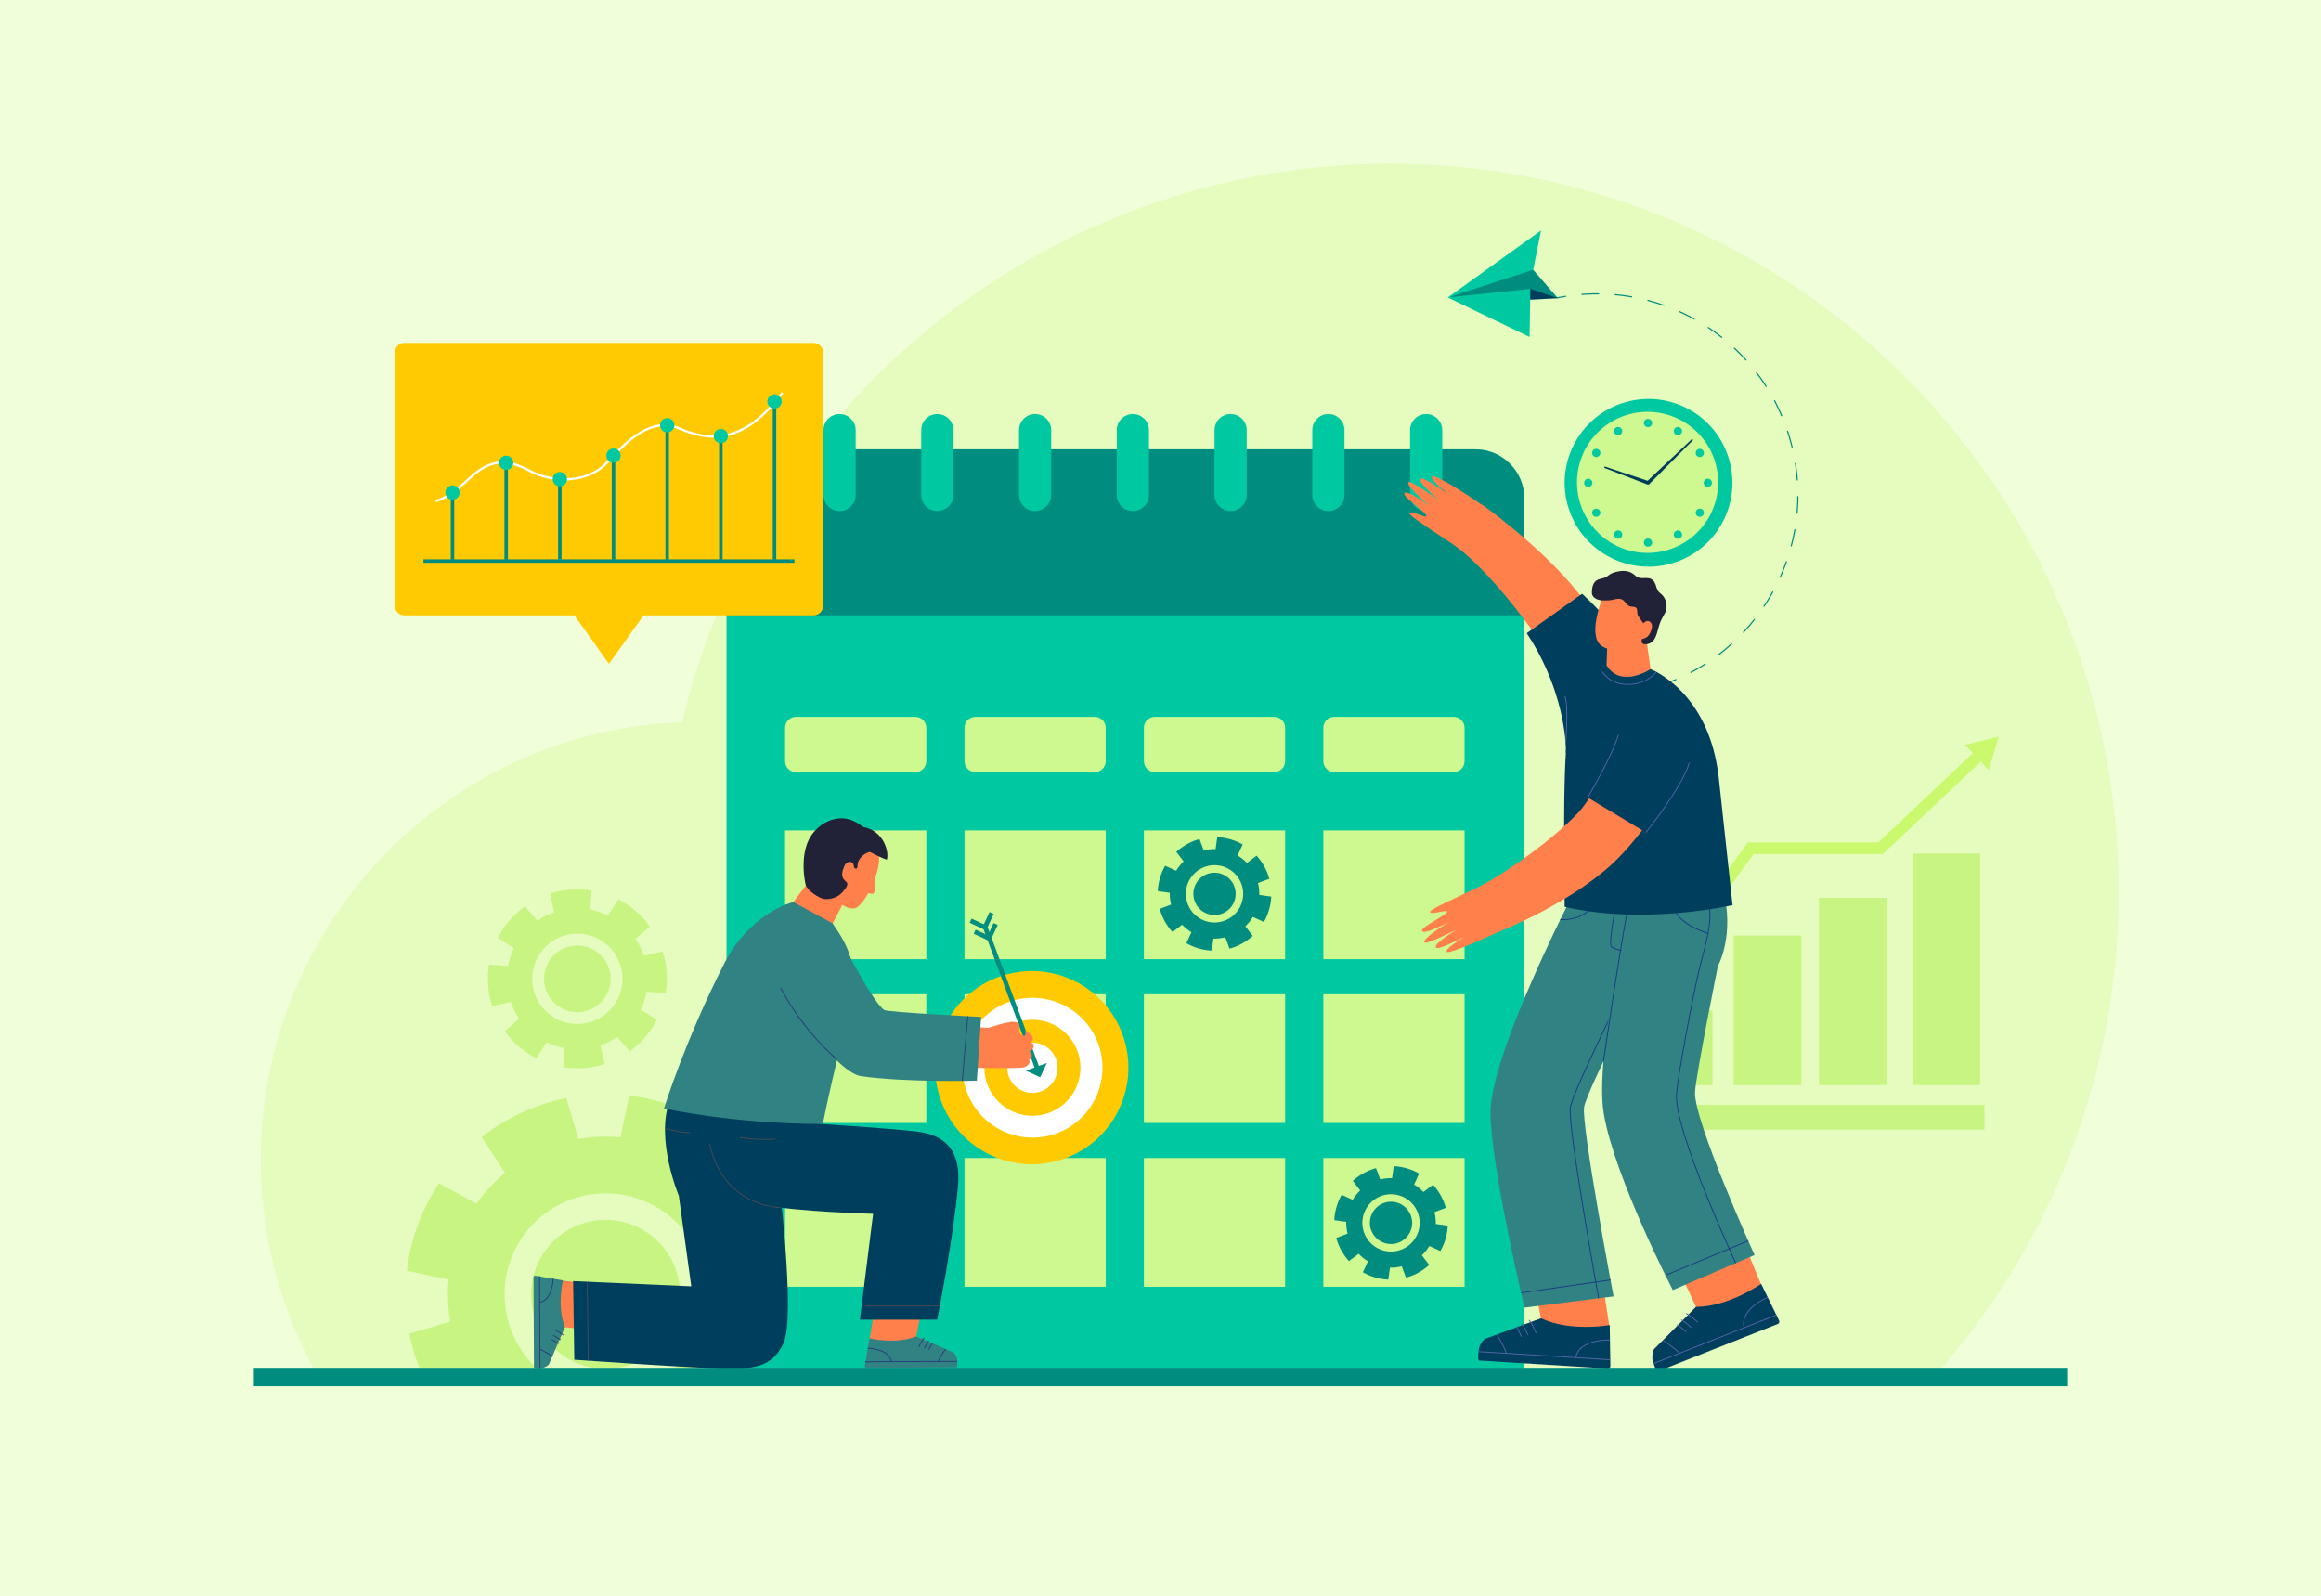 <?xml version="1.0" encoding="UTF-8"?>
<!-- Generator: Adobe Illustrator 23.0.5, SVG Export Plug-In . SVG Version: 6.00 Build 0)  -->
<svg xmlns="http://www.w3.org/2000/svg" xmlns:xlink="http://www.w3.org/1999/xlink" version="1.1" id="Layer_1" x="0px" y="0px" viewBox="0 0 2000 1375" style="enable-background:new 0 0 2000 1375;" xml:space="preserve">
<style type="text/css">
	.st0{fill:#F0FFD9;}
	.st1{fill:#E5FCBE;}
	.st2{fill:#C8F482;}
	.st3{fill:#00C9A1;}
	.st4{fill:#CEF991;}
	.st5{fill:#003E5D;}
	.st6{fill:#008C7F;}
	.st7{fill:none;stroke:#008C7F;stroke-linecap:round;stroke-linejoin:round;}
	.st8{fill:none;stroke:#008C7F;stroke-linecap:round;stroke-linejoin:round;stroke-dasharray:14.322,14.322;}
	.st9{fill:none;stroke:#CAF96E;stroke-width:10;stroke-miterlimit:10;}
	.st10{fill:#CAF96E;}
	.st11{fill:#FF804B;}
	.st12{fill:none;stroke:#5465A8;stroke-width:0.75;stroke-miterlimit:10;}
	.st13{fill:#318282;}
	.st14{fill:none;stroke:#193985;stroke-width:0.75;stroke-linejoin:round;stroke-miterlimit:10;}
	.st15{fill:#212237;}
	.st16{fill:none;stroke:#273B7A;stroke-width:0.75;stroke-miterlimit:10;}
	.st17{fill:none;stroke:#484B51;stroke-width:0.75;stroke-miterlimit:10;}
	.st18{fill:#FFCA01;}
	.st19{fill:#FFFFFF;}
	.st20{fill:none;stroke:#FFFFFF;stroke-width:1.942;stroke-miterlimit:10;}
	.st21{fill:none;stroke:#008C7F;stroke-width:3;stroke-miterlimit:10;}
</style>
<g>
	<g>
		<g>
			<rect x="-16.17" y="-14.51" class="st0" width="2032.35" height="1404.02"></rect>
		</g>
	</g>
</g>
<g>
	<g>
		<path class="st1" d="M925.38,1194.25c34.36-56.88,54.13-123.56,54.13-194.85c0-208.43-168.97-377.4-377.4-377.4    s-377.4,168.97-377.4,377.4c0,71.3,19.77,137.98,54.13,194.85H925.38z"></path>
		<path class="st1" d="M1668.79,1183.73c97.63-110.63,156.88-255.93,156.88-415.07c0-346.59-280.97-627.56-627.56-627.56    S570.55,422.07,570.55,768.66c0,159.15,59.25,304.45,156.88,415.07H1668.79z"></path>
	</g>
	<g>
		<g>
			<path class="st2" d="M582.07,1137.51c12.26-33.26-4.77-70.16-38.03-82.42c-33.26-12.26-70.16,4.77-82.42,38.03     c-12.26,33.26,4.77,70.16,38.03,82.42c3.73,1.37,7.51,2.36,11.29,3.02h21.81C554.58,1174.77,573.86,1159.79,582.07,1137.51z"></path>
			<path class="st2" d="M388,1138.75l-35.28,10.42c2.02,10.06,4.94,19.89,8.69,29.39h100.61c-24.52-23.21-34.26-59.65-21.84-93.34     c16.62-45.11,66.66-68.2,111.76-51.58c45.11,16.62,68.2,66.66,51.58,111.76c-4.8,13.03-12.4,24.22-21.85,33.15h100.63     c0.47-1.2,0.94-2.39,1.39-3.61c4.78-12.97,7.85-26.14,9.42-39.29l-35.95-7.58c1.16-12.22,0.61-24.39-1.46-36.2l35.28-10.42     c-5.34-26.56-16.88-51.57-33.63-72.87l-30.82,20.08c-7.64-9.25-16.54-17.55-26.59-24.6l17.56-32.27     c-11.03-7.33-23.04-13.54-36.01-18.32c-12.97-4.78-26.14-7.85-39.29-9.42L534.61,980c-12.23-1.16-24.39-0.62-36.2,1.46     l-10.42-35.28c-26.56,5.34-51.57,16.88-72.87,33.63l20.08,30.82c-9.25,7.64-17.55,16.54-24.6,26.59l-32.27-17.56     c-7.33,11.02-13.55,23.04-18.32,36.01c-4.78,12.97-7.85,26.14-9.42,39.29l35.95,7.58C385.37,1114.77,385.92,1126.94,388,1138.75z     "></path>
		</g>
	</g>
	<g>
		<g>
			<path class="st2" d="M542.65,905.89c4.8-3.47,9.28-7.53,13.31-12.22c4.03-4.68,7.38-9.72,10.09-14.98l-13.87-8.8     c2.4-4.94,4.07-10.12,5.05-15.39l16.4,1.15c1.91-11.96,0.99-24.24-2.69-35.78l-16.05,3.59c-1.75-5.07-4.18-9.94-7.29-14.46     l12.4-10.77c-3.47-4.8-7.53-9.28-12.22-13.3c-4.68-4.03-9.72-7.38-14.98-10.09l-8.8,13.87c-4.94-2.4-10.12-4.07-15.39-5.05     l1.15-16.4c-11.96-1.92-24.24-0.99-35.78,2.69l3.59,16.05c-5.07,1.75-9.94,4.18-14.46,7.29l-10.77-12.4     c-4.8,3.47-9.28,7.53-13.3,12.22c-4.03,4.69-7.38,9.72-10.09,14.98l13.87,8.8c-2.4,4.94-4.07,10.12-5.05,15.39l-16.4-1.15     c-1.92,11.96-0.99,24.24,2.69,35.78l16.05-3.59c1.75,5.07,4.18,9.94,7.29,14.46l-12.4,10.77c3.47,4.8,7.53,9.28,12.22,13.3     c4.68,4.03,9.72,7.38,14.98,10.09l8.8-13.87c4.94,2.4,10.12,4.07,15.39,5.05l-1.15,16.4c11.96,1.92,24.24,0.99,35.78-2.69     l-3.59-16.05c5.07-1.75,9.94-4.18,14.46-7.29L542.65,905.89z M472.12,872.89c-16.29-14.01-18.14-38.58-4.13-54.88     c14.01-16.29,38.58-18.14,54.88-4.13c16.29,14.01,18.14,38.58,4.13,54.88C512.98,885.06,488.41,886.91,472.12,872.89z      M478.78,865.15c-12.01-10.33-13.38-28.45-3.04-40.47c10.33-12.02,28.45-13.38,40.47-3.04c12.02,10.33,13.38,28.45,3.04,40.47     C508.91,874.12,490.8,875.48,478.78,865.15z"></path>
		</g>
	</g>
	<g>
		
			<ellipse transform="matrix(0.964 -0.267 0.267 0.964 -59.519 394.147)" class="st3" cx="1420.11" cy="416.01" rx="72.25" ry="72.25"></ellipse>
		
			<ellipse transform="matrix(0.764 -0.645 0.645 0.764 66.424 1013.769)" class="st4" cx="1420.11" cy="416.01" rx="60.81" ry="60.81"></ellipse>
		<g>
			<path class="st5" d="M1383.24,402.04l37.39,12.52l-1.59,0.34l38.73-36.43c0.26-0.25,0.67-0.23,0.92,0.03     c0.24,0.26,0.23,0.66-0.01,0.9l-37.49,37.71l-0.01,0.01c-0.43,0.43-1.05,0.54-1.59,0.34l-36.79-14.2     c-0.33-0.13-0.5-0.5-0.37-0.84C1382.56,402.1,1382.92,401.93,1383.24,402.04z"></path>
		</g>
		<g>
			<g>
				<g>
					<path class="st3" d="M1423.66,364.5c0,1.96-1.59,3.55-3.55,3.55c-1.96,0-3.55-1.59-3.55-3.55c0-1.96,1.59-3.55,3.55-3.55       C1422.07,360.95,1423.66,362.54,1423.66,364.5z"></path>
					<path class="st3" d="M1423.66,467.52c0,1.96-1.59,3.55-3.55,3.55c-1.96,0-3.55-1.59-3.55-3.55c0-1.96,1.59-3.55,3.55-3.55       C1422.07,463.97,1423.66,465.56,1423.66,467.52z"></path>
				</g>
				<g>
					<path class="st3" d="M1397.43,369.63c0.98,1.7,0.4,3.87-1.3,4.85c-1.7,0.98-3.87,0.4-4.85-1.3c-0.98-1.7-0.4-3.87,1.3-4.85       C1394.28,367.35,1396.45,367.93,1397.43,369.63z"></path>
					<path class="st3" d="M1448.94,458.85c0.98,1.7,0.4,3.87-1.3,4.85c-1.7,0.98-3.87,0.4-4.85-1.3c-0.98-1.7-0.4-3.87,1.3-4.85       C1445.79,456.57,1447.96,457.15,1448.94,458.85z"></path>
				</g>
				<g>
					<path class="st3" d="M1377.28,387.18c1.7,0.98,2.28,3.15,1.3,4.85c-0.98,1.7-3.15,2.28-4.85,1.3c-1.7-0.98-2.28-3.15-1.3-4.85       C1373.41,386.78,1375.58,386.2,1377.28,387.18z"></path>
					<path class="st3" d="M1466.49,438.69c1.7,0.98,2.28,3.15,1.3,4.85c-0.98,1.7-3.15,2.28-4.85,1.3c-1.7-0.98-2.28-3.15-1.3-4.85       C1462.62,438.29,1464.8,437.71,1466.49,438.69z"></path>
				</g>
				<g>
					<path class="st3" d="M1368.6,412.46c1.96,0,3.55,1.59,3.55,3.55c0,1.96-1.59,3.55-3.55,3.55c-1.96,0-3.55-1.59-3.55-3.55       C1365.05,414.05,1366.64,412.46,1368.6,412.46z"></path>
					<path class="st3" d="M1471.62,412.46c1.96,0,3.55,1.59,3.55,3.55c0,1.96-1.59,3.55-3.55,3.55c-1.96,0-3.55-1.59-3.55-3.55       C1468.07,414.05,1469.66,412.46,1471.62,412.46z"></path>
				</g>
				<g>
					<path class="st3" d="M1373.73,438.69c1.7-0.98,3.87-0.4,4.85,1.3c0.98,1.7,0.4,3.87-1.3,4.85c-1.7,0.98-3.87,0.4-4.85-1.3       C1371.45,441.84,1372.03,439.67,1373.73,438.69z"></path>
					<path class="st3" d="M1462.94,387.18c1.7-0.98,3.87-0.4,4.85,1.3c0.98,1.7,0.4,3.87-1.3,4.85s-3.87,0.4-4.85-1.3       C1460.66,390.33,1461.25,388.16,1462.94,387.18z"></path>
				</g>
				<g>
					<path class="st3" d="M1391.28,458.85c0.98-1.7,3.15-2.28,4.85-1.3c1.7,0.98,2.28,3.15,1.3,4.85c-0.98,1.7-3.15,2.28-4.85,1.3       C1390.88,462.72,1390.3,460.54,1391.28,458.85z"></path>
					<path class="st3" d="M1442.79,369.63c0.98-1.7,3.15-2.28,4.85-1.3c1.7,0.98,2.28,3.15,1.3,4.85c-0.98,1.7-3.15,2.28-4.85,1.3       C1442.39,373.5,1441.81,371.33,1442.79,369.63z"></path>
				</g>
			</g>
		</g>
	</g>
	<g>
		<g>
			<path class="st6" d="M1321.14,232.44l21.27,24.51l-94.88-0.61C1247.53,256.33,1313.44,230.04,1321.14,232.44z"></path>
			<polygon class="st3" points="1247.53,256.33 1321.14,232.44 1327.89,198.56    "></polygon>
			<polygon class="st3" points="1247.53,256.33 1318.01,290.32 1318.76,248.87    "></polygon>
			<polygon class="st5" points="1318.76,248.87 1342.41,256.95 1318.59,258.29    "></polygon>
		</g>
		<g>
			<g>
				<path class="st7" d="M1410.1,596.09c2.3-0.46,4.58-0.96,6.84-1.51"></path>
				<path class="st8" d="M1430.71,590.64c81.85-27.09,132.51-111.62,115.14-198.31c-17.84-89.08-101.1-148.4-189.78-137.97"></path>
				<path class="st7" d="M1348.99,255.34c-2.29,0.37-4.59,0.78-6.89,1.24"></path>
			</g>
		</g>
	</g>
	<g>
		<g>
			<rect x="1417.44" y="951.98" class="st2" width="292.6" height="21.4"></rect>
		</g>
		<g>
			<rect x="1648.04" y="735.39" class="st2" width="58.22" height="199.57"></rect>
		</g>
		<g>
			<rect x="1567.42" y="773.58" class="st2" width="58.22" height="161.38"></rect>
		</g>
		<g>
			<rect x="1493.97" y="806.08" class="st2" width="58.22" height="128.88"></rect>
		</g>
		<g>
			<rect x="1417.44" y="870.52" class="st2" width="58.22" height="64.44"></rect>
		</g>
		<g>
			<g>
				<polyline class="st9" points="1424.31,847.24 1508.51,730.87 1620.48,730.87 1706.61,649.61     "></polyline>
				<g>
					<polygon class="st10" points="1713.69,663.49 1722.27,634.84 1693.16,641.73      "></polygon>
				</g>
			</g>
		</g>
	</g>
	<g>
		<g>
			<g>
				<g>
					<path class="st3" d="M1313.42,429.39V1179h-687.4V429.39c0-23.33,18.92-42.23,42.25-42.23h602.92       C1294.52,387.16,1313.42,406.06,1313.42,429.39z"></path>
					<path class="st6" d="M1313.42,429.39v100.86h-687.4V429.39c0-23.33,18.92-42.23,42.25-42.23h602.92       C1294.52,387.16,1313.42,406.06,1313.42,429.39z"></path>
					<path class="st3" d="M723.47,440.31L723.47,440.31c-7.66,0-13.88-6.21-13.88-13.87v-55.83c0-7.66,6.21-13.87,13.87-13.87h0       c7.66,0,13.87,6.21,13.87,13.87v55.83C737.35,434.1,731.13,440.31,723.47,440.31z"></path>
					<path class="st3" d="M807.71,440.31L807.71,440.31c-7.66,0-13.87-6.21-13.87-13.87v-55.83c0-7.66,6.21-13.87,13.87-13.87l0,0       c7.66,0,13.87,6.21,13.87,13.87v55.83C821.59,434.1,815.37,440.31,807.71,440.31z"></path>
					<path class="st3" d="M891.95,440.31L891.95,440.31c-7.66,0-13.87-6.21-13.87-13.87v-55.83c0-7.66,6.21-13.87,13.87-13.87l0,0       c7.66,0,13.87,6.21,13.87,13.87v55.83C905.83,434.1,899.61,440.31,891.95,440.31z"></path>
					<path class="st3" d="M976.19,440.31L976.19,440.31c-7.66,0-13.87-6.21-13.87-13.87v-55.83c0-7.66,6.21-13.87,13.87-13.87l0,0       c7.66,0,13.87,6.21,13.87,13.87v55.83C990.07,434.1,983.85,440.31,976.19,440.31z"></path>
					<path class="st3" d="M1060.43,440.31L1060.43,440.31c-7.66,0-13.87-6.21-13.87-13.87v-55.83c0-7.66,6.21-13.87,13.87-13.87l0,0       c7.66,0,13.87,6.21,13.87,13.87v55.83C1074.31,434.1,1068.1,440.31,1060.43,440.31z"></path>
					<path class="st3" d="M1144.67,440.31L1144.67,440.31c-7.66,0-13.87-6.21-13.87-13.87v-55.83c0-7.66,6.21-13.87,13.87-13.87l0,0       c7.66,0,13.87,6.21,13.87,13.87v55.83C1158.55,434.1,1152.34,440.31,1144.67,440.31z"></path>
					<path class="st3" d="M1228.91,440.31L1228.91,440.31c-7.66,0-13.87-6.21-13.87-13.87v-55.83c0-7.66,6.21-13.87,13.87-13.87l0,0       c7.66,0,13.87,6.21,13.87,13.87v55.83C1242.79,434.1,1236.58,440.31,1228.91,440.31z"></path>
					<path class="st4" d="M788.81,665.29H685.89c-5.19,0-9.39-4.21-9.39-9.39v-28.82c0-5.19,4.21-9.39,9.39-9.39h102.92       c5.19,0,9.39,4.21,9.39,9.39v28.82C798.2,661.08,793.99,665.29,788.81,665.29z"></path>
					<path class="st4" d="M943.41,665.29H840.49c-5.19,0-9.39-4.21-9.39-9.39v-28.82c0-5.19,4.21-9.39,9.39-9.39h102.92       c5.19,0,9.39,4.21,9.39,9.39v28.82C952.8,661.08,948.6,665.29,943.41,665.29z"></path>
					<path class="st4" d="M1098.02,665.29H995.1c-5.19,0-9.39-4.21-9.39-9.39v-28.82c0-5.19,4.21-9.39,9.39-9.39h102.92       c5.19,0,9.39,4.21,9.39,9.39v28.82C1107.41,661.08,1103.2,665.29,1098.02,665.29z"></path>
					<path class="st4" d="M1252.62,665.29H1149.7c-5.19,0-9.39-4.21-9.39-9.39v-28.82c0-5.19,4.21-9.39,9.39-9.39h102.92       c5.19,0,9.39,4.21,9.39,9.39v28.82C1262.02,661.08,1257.81,665.29,1252.62,665.29z"></path>
					<rect x="676.49" y="715.52" class="st4" width="121.71" height="110.94"></rect>
					<rect x="831.1" y="715.52" class="st4" width="121.71" height="110.94"></rect>
					<rect x="985.7" y="715.52" class="st4" width="121.71" height="110.94"></rect>
					<rect x="1140.31" y="715.52" class="st4" width="121.71" height="110.94"></rect>
					<rect x="676.49" y="856.67" class="st4" width="121.71" height="110.94"></rect>
					<rect x="831.1" y="856.67" class="st4" width="121.71" height="110.94"></rect>
					<rect x="985.7" y="856.67" class="st4" width="121.71" height="110.94"></rect>
					<rect x="1140.31" y="856.67" class="st4" width="121.71" height="110.94"></rect>
					<rect x="676.49" y="997.83" class="st4" width="121.71" height="110.94"></rect>
					<rect x="831.1" y="997.83" class="st4" width="121.71" height="110.94"></rect>
					<rect x="985.7" y="997.83" class="st4" width="121.71" height="110.94"></rect>
					<rect x="1140.31" y="997.83" class="st4" width="121.71" height="110.94"></rect>
				</g>
				<g>
					<g>
						<path class="st6" d="M1089.1,794.39c1.86-3.27,3.38-6.79,4.47-10.56c1.09-3.77,1.7-7.56,1.89-11.31l-10.33-1.43        c0.09-3.48-0.31-6.92-1.14-10.22l9.78-3.65c-2.04-7.41-5.81-14.26-10.97-19.96l-8.33,6.3c-2.35-2.47-5.03-4.64-8.02-6.44        l4.33-9.49c-3.27-1.86-6.79-3.38-10.56-4.47c-3.77-1.09-7.56-1.7-11.31-1.89l-1.43,10.33c-3.48-0.09-6.92,0.31-10.22,1.14        l-3.65-9.78c-7.41,2.04-14.26,5.81-19.96,10.97l6.3,8.33c-2.47,2.35-4.64,5.03-6.44,8.02l-9.49-4.33        c-1.86,3.27-3.38,6.79-4.47,10.56c-1.09,3.77-1.7,7.56-1.89,11.31l10.33,1.43c-0.08,3.48,0.31,6.92,1.14,10.22l-9.78,3.65        c2.04,7.41,5.81,14.26,10.97,19.96l8.32-6.3c2.35,2.47,5.03,4.64,8.02,6.44l-4.33,9.49c3.27,1.86,6.79,3.38,10.56,4.47        c3.77,1.09,7.56,1.7,11.31,1.89l1.43-10.33c3.48,0.09,6.92-0.31,10.22-1.14l3.65,9.78c7.41-2.04,14.26-5.81,19.96-10.97        l-6.3-8.32c2.47-2.35,4.64-5.03,6.44-8.02L1089.1,794.39z M1039.66,793.89c-13.1-3.81-20.64-17.51-16.83-30.62        c3.81-13.1,17.51-20.64,30.62-16.83c13.1,3.81,20.64,17.51,16.83,30.62C1066.47,790.17,1052.77,797.7,1039.66,793.89z         M1041.47,787.66c-9.66-2.81-15.22-12.92-12.41-22.58c2.81-9.66,12.92-15.22,22.58-12.41c9.66,2.81,15.22,12.92,12.41,22.58        C1061.24,784.92,1051.14,790.47,1041.47,787.66z"></path>
					</g>
				</g>
				<g>
					<g>
						<path class="st6" d="M1241.17,1077.95c1.86-3.27,3.38-6.79,4.47-10.56c1.09-3.77,1.7-7.56,1.89-11.31l-10.33-1.43        c0.09-3.48-0.31-6.92-1.14-10.22l9.78-3.65c-2.04-7.41-5.81-14.26-10.97-19.96l-8.33,6.3c-2.35-2.47-5.03-4.64-8.02-6.44        l4.33-9.49c-3.27-1.86-6.79-3.38-10.56-4.47c-3.77-1.09-7.56-1.7-11.31-1.89l-1.43,10.33c-3.48-0.09-6.92,0.31-10.22,1.14        l-3.65-9.78c-7.41,2.04-14.26,5.81-19.96,10.97l6.3,8.32c-2.47,2.35-4.64,5.03-6.44,8.02l-9.49-4.33        c-1.86,3.27-3.38,6.79-4.47,10.56c-1.09,3.77-1.7,7.56-1.89,11.31l10.33,1.43c-0.08,3.48,0.31,6.92,1.14,10.22l-9.78,3.65        c2.04,7.41,5.81,14.26,10.97,19.96l8.32-6.3c2.35,2.47,5.03,4.64,8.02,6.44l-4.33,9.49c3.27,1.86,6.79,3.38,10.56,4.47        c3.77,1.09,7.56,1.7,11.31,1.89l1.43-10.33c3.48,0.09,6.92-0.31,10.22-1.14l3.65,9.78c7.41-2.04,14.26-5.81,19.96-10.97        l-6.3-8.32c2.47-2.35,4.64-5.03,6.44-8.02L1241.17,1077.95z M1191.74,1077.45c-13.1-3.81-20.64-17.51-16.83-30.62        c3.81-13.1,17.51-20.64,30.62-16.83c13.1,3.81,20.64,17.51,16.83,30.62C1218.54,1073.72,1204.84,1081.26,1191.74,1077.45z         M1193.55,1071.22c-9.66-2.81-15.22-12.92-12.41-22.58c2.81-9.66,12.92-15.22,22.58-12.41c9.66,2.81,15.22,12.92,12.41,22.58        C1213.31,1068.47,1203.21,1074.03,1193.55,1071.22z"></path>
					</g>
				</g>
			</g>
			<g>
				<g>
					<g>
						<g>
							<path class="st11" d="M1374.44,1062.12l12.33,80.63l-4.17,25.98l-99.04-6.11c-2.5-0.15-4.4-2.31-4.25-4.81l0,0         c0.12-1.87,1.37-3.48,3.16-4.05l45.34-17.83l-16.18-84.22"></path>
							<path class="st5" d="M1274.63,1161.01c1.23-3.22,3.36-6.8,5.35-7.53l48-17.54c25.24,11.93,59.12,5.81,59.12,5.81l0.57,35.43         c-0.07,1.17-1.08,2.06-2.24,1.98l-110.65-6.82C1272.48,1172.2,1274.59,1161.11,1274.63,1161.01z"></path>
							<path class="st12" d="M1317.71,1137.39c2.43,3.57,4.44,7.43,5.98,11.47"></path>
							<path class="st12" d="M1311.62,1140.59c2.51,3.92,3.47,6.15,4.9,9.74"></path>
							<path class="st12" d="M1306.48,1142.88c1.71,2.59,3.33,6.12,4.6,8.94"></path>
						</g>
						<line class="st12" x1="1387.38" y1="1171.63" x2="1273.94" y2="1164.63"></line>
						<path class="st12" d="M1387.3,1154.69c0,0-26.29-1.3-29.58,15.11"></path>
						<path class="st12" d="M1289.81,1149.89c0,0,6.96,11.18,8.18,16.23"></path>
					</g>
					<path class="st13" d="M1355.24,770.77c0,0-71.38,138.19-70.87,188.59c0.48,46.93,29.26,167.34,29.26,167.34l76.78-9.65       c0,0-28.09-148.29-25.35-163.31c2.74-15.02,55.02-116.51,55.02-116.51s19.35-23.52,15.57-66.05"></path>
					<path class="st14" d="M1377.57,1118.66c0,0-27.12-149.63-24.38-164.65c2.74-15.02,52.43-114.73,52.43-114.73"></path>
					<line class="st14" x1="1387.77" y1="1102.89" x2="1310.67" y2="1113.96"></line>
					<g>
						<g>
							<path class="st11" d="M1486.42,1031.09l31.27,76.15l7.24,25.3l-92.28,36.48c-2.33,0.92-4.97-0.22-5.89-2.55l0,0         c-0.69-1.75-0.23-3.74,1.15-5.01l33.5-35.38l-36.28-77.77"></path>
							<path class="st5" d="M1423.88,1171.35c-0.25-3.44,0.16-7.59,1.65-9.08l36.03-36.24c27.91,0.09,56.01-19.82,56.01-19.82         l15.54,31.84c0.43,1.09-0.1,2.32-1.19,2.75l-103.1,40.75C1426.69,1182.39,1423.89,1171.46,1423.88,1171.35z"></path>
							<path class="st12" d="M1452.89,1131.68c3.72,2.2,7.18,4.84,10.28,7.85"></path>
							<path class="st12" d="M1448.72,1137.16c3.93,2.49,5.75,4.1,8.57,6.74"></path>
							<path class="st12" d="M1445.05,1141.42c2.64,1.62,5.61,4.13,7.96,6.15"></path>
						</g>
						<line class="st12" x1="1530.5" y1="1133.15" x2="1424.8" y2="1174.92"></line>
						<path class="st12" d="M1523.25,1117.83c0,0-24.36,9.98-20.38,26.23"></path>
						<path class="st12" d="M1432.92,1154.84c0,0,11.05,7.18,14.29,11.23"></path>
					</g>
					<path class="st13" d="M1405.12,777.89c0,0-31.71,132.51-23.07,182.16c9.67,55.55,59.42,151.55,59.42,151.55l70.42-30.17       c0,0-52.75-116.27-51.28-140.64c0.92-15.24,19.69-108.43,19.69-108.43s15.07-26.47,4.12-67.73"></path>
					<path class="st14" d="M1495.67,1088.38c0,0-52.83-113.72-51.03-145.14c0.88-15.25,14.24-85.8,19.69-108.43       c5.45-22.63,15.09-48.6,4.12-67.73"></path>
					<path class="st14" d="M1381.69,914.41c5.72-37.42,12.82-87.68,21.09-132.33"></path>
					<path class="st14" d="M1443.01,784.35c0,0,3.99,11.79,28.76,19.9"></path>
					<path class="st14" d="M1391.65,784.2c0,0-5.33,27.37-3.32,31.15c0.92,1.72,8.8,3.68,8.8,3.68"></path>
					<path class="st14" d="M1344.46,792.4c0,0,15.17,1.24,24.43-7.98"></path>
					<line class="st14" x1="1506.43" y1="1069.18" x2="1435.09" y2="1098.89"></line>
				</g>
				<g>
					<g>
						<g>
							<path class="st5" d="M1387.69,571.01c0,0-29.29,6.66-36.54,61.6c-5.19,22.43-2.88,148.84-2.87,148.74         c69.08,15.98,144.66-1.45,144.66-1.45s-8.58-79.61-11.87-109.52c-8.25-75.08-58.8-93.79-58.8-93.79L1387.69,571.01z"></path>
						</g>
					</g>
				</g>
				<path class="st11" d="M1399.74,572.2c0,0-15.28-30.86-40.04-61.75c-32.48-40.51-82.97-75.84-82.97-75.84      s-36.79,22.87-21.3,36.79c20.68,15.71,46.53,46.09,65.98,73.33c12.14,17,35.73,68.31,35.73,68.31"></path>
				<g>
					<path class="st11" d="M1265.04,478.54c-11.89-9.97-51.07-33.21-50.45-36.33c0.62-3.12,14.51,4.88,14.54,2.22       c0.03-2.65-20.51-16.4-19.06-19.35c1.96-4,22.24,11.21,22.24,11.21s-21.38-17.76-18.68-20.73c1.92-2.11,18.86,10.7,25.95,14.78       c-7.12-5.4-17.62-15.52-15.58-17.66c2.02-2.13,13.74,6.34,23.07,12.36c-5.47-4.3-15-12.65-13.21-14.72       c1.78-2.06,31.9,15.35,60,37.18"></path>
				</g>
				<g>
					<path class="st11" d="M1447.43,667.13c0,0-28.78,50.01-57.82,76.93c-38.08,35.3-97,58.32-97,58.32s-33.03-28.02-15.66-39.52       c22.76-12.5,59.1-37.84,82.35-61.94c14.5-15.03,39.07-63.23,39.07-63.23"></path>
					<g>
						<path class="st11" d="M1287.49,757.22c-13.22,8.12-55.39,25.35-55.24,28.52c0.15,3.17,15.07-2.69,14.7-0.06        c-0.36,2.63-22.7,13.21-21.7,16.34c1.35,4.24,23.65-7.82,23.65-7.82s-23.76,14.43-21.52,17.77        c1.59,2.37,20.23-7.81,27.84-10.81c-7.84,4.29-19.71,12.76-18.01,15.18c1.68,2.4,14.52-4.26,24.63-8.83        c-6.04,3.45-16.7,10.31-15.23,12.62c1.46,2.3,33.81-11.71,63.74-26.1"></path>
					</g>
					<path class="st5" d="M1398.01,624.32c-8.56,23.82-29.85,62.86-29.85,62.86l50.13,30.14c0,0,28.48-31.01,40.75-69.51"></path>
					<path class="st12" d="M1418.28,717.32c0,0,31.2-38.76,37.46-60.31"></path>
					<path class="st12" d="M1368.16,687.18c0,0,21.32-36.15,26.37-53.95"></path>
				</g>
				<path class="st5" d="M1349.29,648.97c0.5-20.26-6.87-63.08-33.71-103.38l47.73-33.96c0,0,38.32,34.4,48.17,63.39"></path>
				<g>
					<path class="st11" d="M1381.95,512.18c0,0-13.48,31.66-3.7,42.75c5.09,5.76,20.96,7.61,28.04,2.58       c5.26-3.73,14.1-28.16,11.5-32.67C1407.84,507.59,1381.95,512.18,1381.95,512.18z"></path>
					<path class="st11" d="M1417.72,543.85l-9.45,2.39c-2.3,6.89-9.35,12.05-16.65,12.05c-2.39,0-4.63-0.48-6.65-1.35l-0.6,16.34       c12.42,20.28,37.91,3.32,37.91,3.32L1417.72,543.85z"></path>
					<g>
						<path class="st15" d="M1429.69,538.92c0.34-1.14,0.72-2.26,1.2-3.4c1.14-2.68,2.77-5.01,4-7.64        c2.45-5.25,1.04-12.04-3.29-15.89c-0.77-0.68-1.62-1.28-2.29-2.06c-1.51-1.75-1.94-4.16-2.75-6.32        c-0.66-1.77-1.68-3.5-3.3-4.48c-3.71-2.25-8.96,0.22-12.67-2.04c-0.8-0.49-1.47-1.17-2.18-1.78        c-5.25-4.46-11.53-3.84-17.63-2.02c-2.85,0.85-3.83,1.9-6.26,3.59c-2.65,1.84-6.17,1.5-8.84,3.3c-2.8,1.88-3.69,5.58-3.9,8.95        c-0.08,1.22-0.09,2.48,0.36,3.62c0.58,1.46,1.88,2.53,3.27,3.26c3.34,1.75,7.23,1.37,10.88,1.3        c3.57-0.07,7.83-2.34,11.23-0.84c3.32,1.46,3.95,5.66,8.1,6.22c1.64,0.22,3.65,0.03,4.56,1.41c1.02,1.56,0.3,3.99,1.08,5.77        c0.73,1.68,2.1,3.23,3.07,4.8c1.94,3.11,4.81,5.33,3.52,9.18c-0.9,2.67-4.16,6.86-3.08,9.81c0.72,1.94,4.89,2.14,8.18-0.08        c3.39-2.29,4.62-6.95,5.63-10.66C1428.96,541.54,1429.3,540.22,1429.69,538.92z"></path>
					</g>
					<path class="st11" d="M1414.73,538.74c3.37-4.83,6.36-4.27,8.12-1.83c2.35,3.25-1.54,10.54-3.48,11.85       c-3.92,2.67-7.22,2.61-7.73-0.67"></path>
				</g>
				<path class="st12" d="M1349.14,641.48c0,0,2.55-31.55-0.52-41.4"></path>
				<path class="st12" d="M1380.91,578.88c0,0,5.18,10.31,20.74,10.86c17.63,0.61,25.58-10.79,25.58-10.79"></path>
			</g>
			<g>
				<g>
					<path class="st11" d="M728.51,774.74l-12.03,22.85c0,0-8.21,0-19.53-5.59c-11.25-5.55-14.52-13.2-14.52-13.2l20.34-26.91"></path>
					<path class="st11" d="M754.09,731.58c11.19,6.59-7.29,48.35-17.39,50.99c-10.1,2.64-30.15-17.09-36.13-33.8       c-5.98-16.72,13.25-25.86,24.56-29.26C736.44,716.11,754.09,731.58,754.09,731.58z"></path>
					<g>
						<path class="st15" d="M764.14,740.73c-5.08-1.64-10.67-4.73-14.52-6.66c-5.14,1.06-10.49,5.89-10.62,11.35        c-0.03,1.23-0.16,2.9-1.37,3.07c-0.84,0.12-1.53-0.7-1.77-1.52c-0.24-0.82-0.2-1.7-0.54-2.48c-0.68-1.58-2.76-2.22-4.39-1.66        c-1.63,0.56-2.8,2.03-3.46,3.62c-1.7,4.06-3.22,8.97,0.66,12.38c0.6,0.53,1.31,0.99,1.7,1.69c0.84,1.53-0.15,3.38-1.15,4.81        c-3.08,4.43-7.72,9.41-16.81,9.41c-6.39,0-17.02-8.43-17.72-12.65c-0.06-0.38-6.18-26.19,5.17-42.61        c6.09-8.81,16.81-15.22,28-14.29c6.91,0.58,12.94,4.65,16.32,7.28C762.29,715.91,766.29,735.13,764.14,740.73z"></path>
					</g>
					<path class="st11" d="M753.37,755.97c0,0,1.65,12.52-0.82,13.89c-2.47,1.37-7.67-2.2-7.67-2.2"></path>
				</g>
				<g>
					<g>
						<g>
							<g>
								<path class="st11" d="M758.51,1094.92l-9.13,58.94l-0.48,17.75l69.59-0.35c1.7-0.01,3.07-1.39,3.06-3.09l0,0          c-0.01-1.27-0.8-2.41-1.99-2.86l-30.01-13.8l11.87-61.22"></path>
								<path class="st13" d="M824.6,1170.5c-0.71-2.23-2.02-4.73-3.33-5.3l-31.82-13.7c-17.54,7.11-40.24,1.68-40.24,1.68          l-4.05,23.96c0,0.79,0.65,1.43,1.44,1.43l77.47-0.4C825.62,1178.15,824.62,1170.57,824.6,1170.5z"></path>
								<path class="st16" d="M796.33,1152.87c-1.78,2.32-3.29,4.86-4.49,7.53"></path>
								<path class="st16" d="M800.34,1155.26c-1.85,2.56-2.58,4.03-3.69,6.41"></path>
								<path class="st16" d="M803.72,1157.01c-1.25,1.69-2.48,4.02-3.46,5.88"></path>
							</g>
							<line class="st16" x1="745.56" y1="1173.39" x2="824.93" y2="1172.98"></line>
							<path class="st16" d="M747.76,1161.67c0,0,18.64,0.38,20.25,11.61"></path>
							<path class="st16" d="M814.74,1162.39c0,0-5.14,7.3-6.15,10.67"></path>
						</g>
					</g>
					<g>
						<g>
							<g>
								<path class="st11" d="M542.51,1110.36l-58.06-6.92l-17.75-0.48l0.36,69.59c0.01,1.7,1.39,3.07,3.09,3.06l0,0          c1.27-0.01,2.41-0.8,2.86-1.99l13.8-30.01l60.17,6.78"></path>
								<path class="st13" d="M467.8,1178.66c2.23-0.71,4.73-2.02,5.3-3.33l13.7-31.82c-7.11-17.54-1.68-40.24-1.68-40.24          l-23.96-4.05c-0.79,0-1.43,0.65-1.43,1.44l0.4,77.47C460.15,1179.69,467.73,1178.69,467.8,1178.66z"></path>
								<path class="st16" d="M485.44,1150.4c-2.32-1.78-4.86-3.29-7.53-4.49"></path>
								<path class="st16" d="M483.04,1154.4c-2.56-1.85-4.03-2.59-6.41-3.69"></path>
								<path class="st16" d="M481.29,1157.79c-1.69-1.25-4.02-2.48-5.88-3.46"></path>
							</g>
							<line class="st16" x1="464.92" y1="1099.62" x2="465.32" y2="1178.99"></line>
							<path class="st16" d="M476.64,1101.83c0,0-0.38,18.64-11.61,20.25"></path>
							<path class="st16" d="M475.91,1168.81c0,0-7.3-5.14-10.67-6.15"></path>
						</g>
					</g>
					<path class="st5" d="M577.04,948.59c-12.48,33.36,7.89,81.79,7.89,81.79l10.73,78l-101.81-4.48l1.01,67.71       c0,0,109.2,7.77,135.62,7.77c26.41,0,36.62-5.91,44.38-21.39c11.55-23.06-5.05-150.54-5.05-152.65l-18.12-81.89"></path>
					<line class="st17" x1="506.07" y1="1104.43" x2="506.84" y2="1172.44"></line>
					<path class="st5" d="M612.36,966.62c0,0-11.56,59.06,47.11,71.75c26.22,5.67,92.89,7.53,92.89,7.53l-11.39,91.24h66.57       c0,0,13.79-68.75,17.94-114.73c2.76-30.59-10.4-44.27-35.13-47.34c-20.94-2.6-83.91-6.69-83.91-6.69l-10.58-13.29"></path>
					<path class="st17" d="M672.62,1040.49c0,0-49.37,0.15-61.19-55.18"></path>
					<path class="st17" d="M637.49,980.09c0,0,13.36,2.56,30.76,1.42"></path>
					<path class="st17" d="M573.01,972.26c0,0,13.16,3.77,21.72,3.69"></path>
					<line class="st17" x1="745.37" y1="1125.27" x2="810.01" y2="1125.27"></line>
				</g>
				<g>
					<g>
						
							<ellipse transform="matrix(0.956 -0.292 0.292 0.956 -230.041 300.157)" class="st18" cx="889.62" cy="920.04" rx="83.29" ry="83.29"></ellipse>
						
							<ellipse transform="matrix(0.973 -0.231 0.231 0.973 -188.418 230.307)" class="st19" cx="889.62" cy="920.04" rx="60.26" ry="60.26"></ellipse>
						<path class="st18" d="M848.23,920.04c0,22.86,18.53,41.39,41.39,41.39c22.86,0,41.39-18.53,41.39-41.39        c0-22.86-18.53-41.39-41.39-41.39C866.76,878.65,848.23,897.18,848.23,920.04z"></path>
						<path class="st19" d="M867.94,920.04c0,11.97,9.71,21.68,21.68,21.68c11.97,0,21.68-9.71,21.68-21.68        c0-11.98-9.71-21.68-21.68-21.68C877.65,898.36,867.94,908.07,867.94,920.04z"></path>
					</g>
					<g>
						<g>
							<polygon class="st6" points="896.34,928.26 883.98,922.56 902.04,915.9        "></polygon>
						</g>
						<g>
							<polygon class="st6" points="853.19,811.11 839.05,804.58 840.7,801.01 851.27,805.89 856.16,795.32 859.72,796.96                 "></polygon>
						</g>
						<g>
							<polygon class="st6" points="849.71,801.64 835.57,795.11 837.21,791.55 847.79,796.43 852.67,785.85 856.24,787.5                 "></polygon>
						</g>
						<g>
							
								<rect x="869.49" y="794.08" transform="matrix(0.938 -0.346 0.346 0.938 -243.734 354.159)" class="st6" width="3.93" height="133.22"></rect>
						</g>
					</g>
					<path class="st11" d="M831.92,884.18l19.65,1.45c0,0,15.11-5.1,21.12-5.23c3.69-0.08,5.6,1.87,5.6,1.87s0,1.98,0,5.94       c0,3.96,5.3,5.7,5.3,3.01v-3.27c0.06,0.22,10.88,5.36,4.54,10.26c2.98,0.62,4.56,4.8-1.09,7.67c1.79,1.22,3.87,4.62-0.28,7.34       c1.84,2.79-1.9,5.87-4.87,6.52c-5.62,1.22-50.58,0.27-50.58,0.27"></path>
					<path class="st13" d="M717.23,795.44c32.29,44.66,14.94,59.13-8.26,173.06c-77.5,0-136.81-13.4-136.81-13.4       s18.46-59.79,52.66-126.32c16.31-31.73,43.43-47.52,58.77-51.55"></path>
					<path class="st13" d="M668.25,845.66c0,0,49.89,78.13,73.6,81.6c37.64,5.5,99.89,3.96,99.89,3.96l3.71-54.97       c0,0-80.02-4.05-83.32-5.92c-10.72-6.09-44.9-74.88-44.9-74.88"></path>
					<path class="st16" d="M721.37,913c0,0-29.27-24.29-48.75-62.02"></path>
					<line class="st16" x1="833.92" y1="875.64" x2="829.2" y2="931.41"></line>
				</g>
			</g>
		</g>
		<g>
			<g>
				<rect x="218.73" y="1178.56" class="st6" width="1562.54" height="15.9"></rect>
			</g>
		</g>
	</g>
	<g>
		<path class="st18" d="M701.03,530.25H348.46c-4.54,0-8.23-3.68-8.23-8.23V303.7c0-4.54,3.68-8.23,8.23-8.23h352.58    c4.54,0,8.23,3.68,8.23,8.23v218.32C709.26,526.57,705.58,530.25,701.03,530.25z"></path>
		<polygon class="st18" points="489.9,523.14 559.59,523.14 524.75,572.01   "></polygon>
		<g>
			<path class="st20" d="M375.29,431.51c0,0,8.85-0.04,28.44-18.64c19.59-18.61,34.12-17.24,53.08-7.03s49.29,11.08,66.35-7.4     c17.06-18.48,37.92-39.58,61.93-29.37c24.01,10.21,54.35,15.9,89.1-30.64"></path>
			<g>
				<g>
					<line class="st21" x1="389.93" y1="424.4" x2="389.93" y2="483.45"></line>
					<line class="st21" x1="436.18" y1="398.6" x2="436.18" y2="483.45"></line>
					<line class="st21" x1="482.42" y1="412.86" x2="482.42" y2="483.45"></line>
					<line class="st21" x1="528.66" y1="392.58" x2="528.66" y2="483.45"></line>
					<line class="st21" x1="574.9" y1="366.43" x2="574.9" y2="483.45"></line>
					<line class="st21" x1="621.15" y1="375.74" x2="621.15" y2="483.45"></line>
					<line class="st21" x1="667.39" y1="345.94" x2="667.39" y2="483.45"></line>
				</g>
			</g>
			<line class="st21" x1="364.91" y1="483.45" x2="684.58" y2="483.45"></line>
			<path class="st3" d="M673.56,345.94c0,3.41-2.76,6.17-6.17,6.17c-3.41,0-6.17-2.76-6.17-6.17c0-3.41,2.76-6.17,6.17-6.17     C670.8,339.77,673.56,342.53,673.56,345.94z"></path>
			<path class="st3" d="M627.32,375.74c0,3.41-2.76,6.17-6.17,6.17c-3.41,0-6.17-2.76-6.17-6.17c0-3.41,2.76-6.17,6.17-6.17     C624.55,369.57,627.32,372.33,627.32,375.74z"></path>
			<path class="st3" d="M581.07,366.43c0,3.41-2.76,6.17-6.17,6.17c-3.41,0-6.17-2.76-6.17-6.17c0-3.41,2.76-6.17,6.17-6.17     C578.31,360.26,581.07,363.02,581.07,366.43z"></path>
			<path class="st3" d="M534.83,392.58c0,3.41-2.76,6.17-6.17,6.17c-3.41,0-6.17-2.76-6.17-6.17c0-3.41,2.76-6.17,6.17-6.17     C532.07,386.41,534.83,389.17,534.83,392.58z"></path>
			<path class="st3" d="M488.59,412.86c0,3.41-2.76,6.17-6.17,6.17c-3.41,0-6.17-2.76-6.17-6.17c0-3.41,2.76-6.17,6.17-6.17     C485.83,406.69,488.59,409.45,488.59,412.86z"></path>
			<path class="st3" d="M442.35,398.75c0,3.41-2.76,6.17-6.17,6.17c-3.41,0-6.17-2.76-6.17-6.17c0-3.41,2.76-6.17,6.17-6.17     C439.58,392.58,442.35,395.34,442.35,398.75z"></path>
			<path class="st3" d="M396.1,424.4c0,3.41-2.76,6.17-6.17,6.17c-3.41,0-6.17-2.76-6.17-6.17c0-3.41,2.76-6.17,6.17-6.17     C393.34,418.23,396.1,420.99,396.1,424.4z"></path>
		</g>
	</g>
</g>
</svg>
